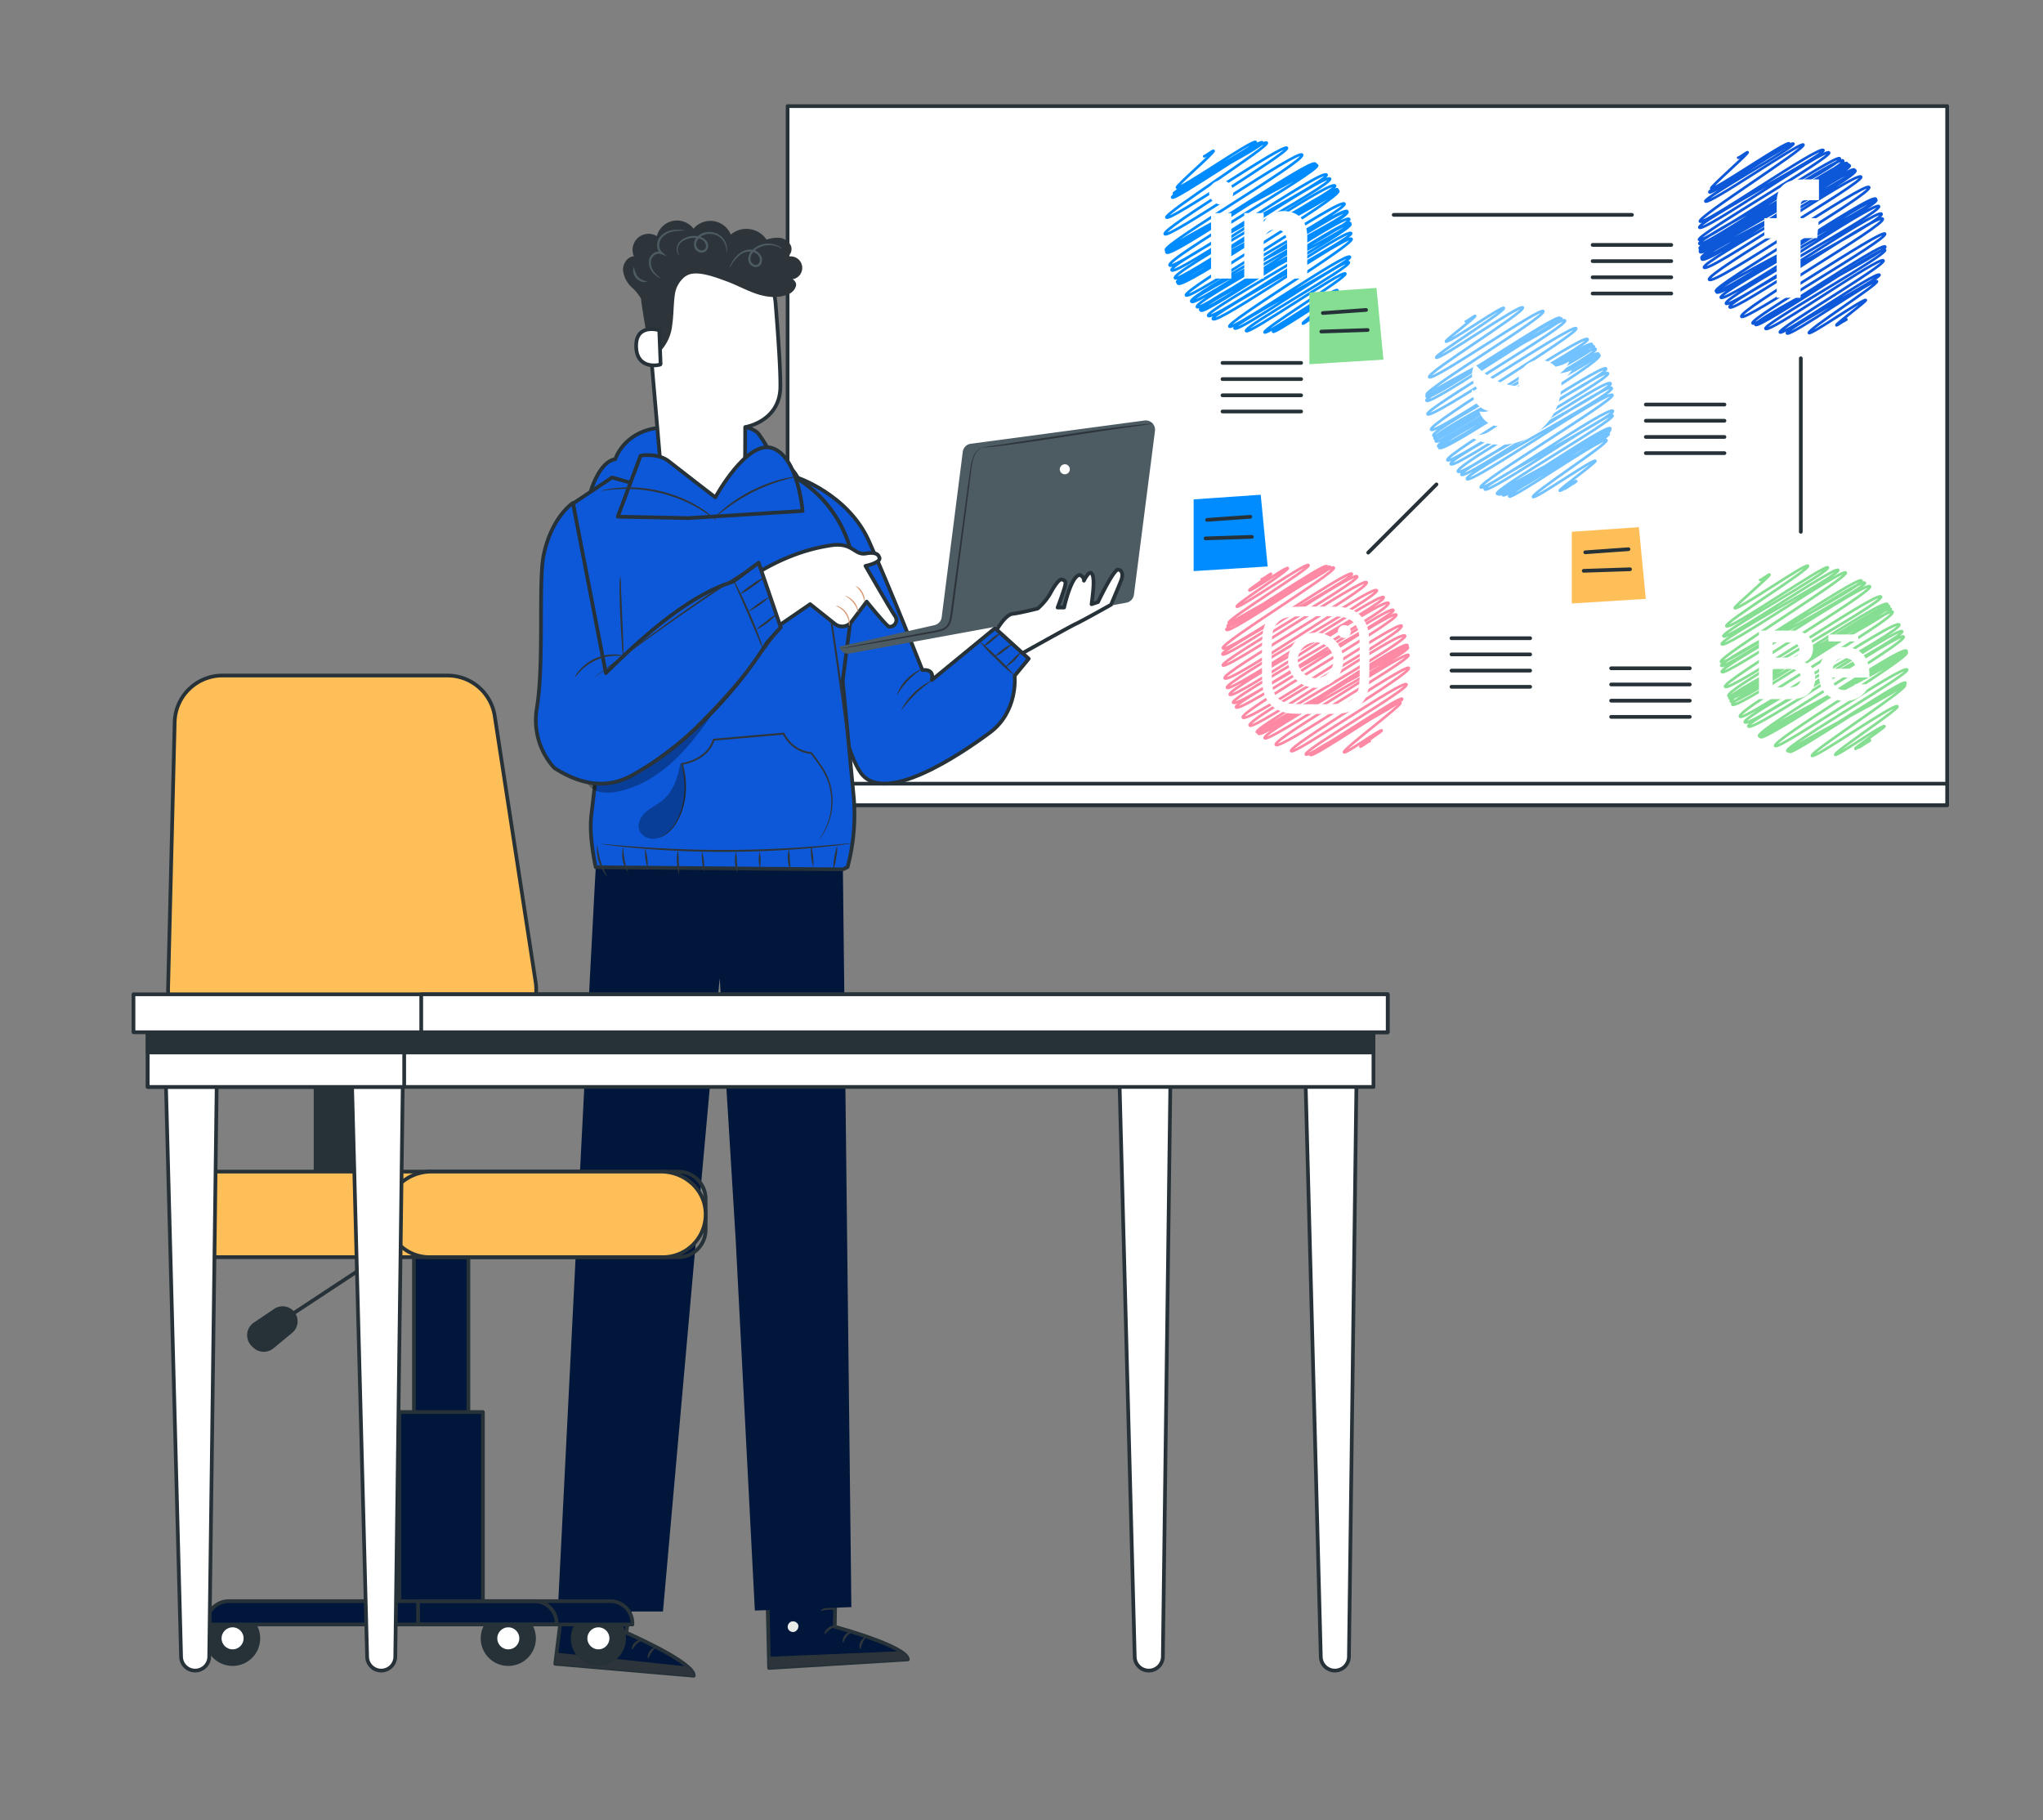 <svg xmlns="http://www.w3.org/2000/svg" xmlns:xlink="http://www.w3.org/1999/xlink" width="550" height="490" viewBox="0 0 550 490"><rect x="0" y="0" width="550" height="490" fill="#808080" stroke="none"/><defs><clipPath id="clip-path"><rect id="Rectangle_1698" data-name="Rectangle 1698" width="550" height="490" transform="translate(4027 -674)" fill="#fff"></rect></clipPath><clipPath id="clip-path-2"><rect id="Rectangle_960" data-name="Rectangle 960" width="602.945" height="486.124" transform="translate(0 -12)" fill="none"></rect></clipPath><clipPath id="clip-path-3"><rect id="Rectangle_940" data-name="Rectangle 940" width="602.945" height="474.124" fill="none"></rect></clipPath><clipPath id="clip-path-5"><rect id="Rectangle_941" data-name="Rectangle 941" width="12.686" height="20.4" fill="none"></rect></clipPath><clipPath id="clip-path-6"><rect id="Rectangle_942" data-name="Rectangle 942" width="35.541" height="24.037" fill="none"></rect></clipPath></defs><g id="Mask_Group_79" data-name="Mask Group 79" transform="translate(-4027 674)" clip-path="url(#clip-path)"><g id="Group_4149" data-name="Group 4149" transform="translate(-2235.203 -1396.926)"><g id="Group_1348" data-name="Group 1348" transform="translate(6216 699)"><rect id="Rectangle_932" data-name="Rectangle 932" width="622" height="497" rx="10" transform="translate(0.203 -0.074)" fill="none"></rect></g><g id="Group_1371" data-name="Group 1371" transform="translate(6225.73 721.801)"><g id="Group_1370" data-name="Group 1370" clip-path="url(#clip-path-2)"><rect id="Rectangle_934" data-name="Rectangle 934" width="312.169" height="188.174" transform="translate(248.502 29.695)" fill="#fff"></rect><rect id="Rectangle_935" data-name="Rectangle 935" width="312.169" height="188.174" transform="translate(248.502 29.695)" fill="none" stroke="#263238" stroke-linecap="round" stroke-linejoin="round" stroke-width="1"></rect><rect id="Rectangle_936" data-name="Rectangle 936" width="312.169" height="5.78" transform="translate(248.502 212.09)" fill="#fff"></rect><rect id="Rectangle_937" data-name="Rectangle 937" width="312.169" height="5.78" transform="translate(248.502 212.09)" fill="none" stroke="#263238" stroke-linecap="round" stroke-linejoin="round" stroke-width="1"></rect><g id="Group_1355" data-name="Group 1355"><g id="Group_1354" data-name="Group 1354" clip-path="url(#clip-path-3)"><path id="Path_6732" data-name="Path 6732" d="M344.592,106.392c.1.177,2.428-1.644,2.533-1.462.239.414-9.617,8.606-9.376,9.022.534.925,19.218-12.256,19.721-11.386.6,1.029-22.565,15.18-21.959,16.232.769,1.33,26.691-16.841,27.311-15.768.642,1.113-28.787,17.348-28.114,18.513.726,1.257,30.192-19.094,30.912-17.847.762,1.321-32.145,18.6-31.347,19.978.857,1.486,32.625-20.578,33.379-19.272s-34.33,22.722-33.6,23.989c1,1.731,36.964-23.346,37.833-21.842.925,1.6-38.577,21.476-37.746,22.915.841,1.456,37.686-23.964,38.641-22.309.815,1.411-39.476,22.322-38.5,24.007.859,1.489,38.918-24.742,39.9-23.038.869,1.505-39.877,25.526-39.03,26.992,1.014,1.756,41-25.94,41.98-24.238.953,1.65-42.148,24.828-41.054,26.724.969,1.68,41.645-26.684,42.788-24.7.952,1.647-43.408,23.793-42.528,25.318,1.043,1.807,41.911-26.592,42.948-24.8.972,1.686-43.6,23.887-42.6,25.623,1.146,1.984,42.057-26.619,43.069-24.866.877,1.52-43.61,24.059-42.652,25.719,1.07,1.851,42.166-26.619,43.152-24.914,1.079,1.869-42.187,26.29-41.092,28.186.937,1.623,41.808-26.636,42.89-24.763,1.005,1.743-42.562,24.6-41.594,26.274,1.079,1.869,41.422-26.085,42.362-24.457.886,1.534-42.3,24.033-41.413,25.563,1.086,1.882,40.885-25.759,41.817-24.143.973,1.683-39.88,25.089-38.91,26.766.953,1.652,38.618-24.815,39.709-22.927.865,1.5-40.472,21.366-39.482,23.081,1.077,1.866,38.535-24.487,39.5-22.809.989,1.713-40.26,21.363-39.375,22.9.923,1.6,38.393-24.466,39.389-22.741.862,1.493-36.293,23.632-35.423,25.14.8,1.379,34.609-22.153,35.548-20.524.708,1.224-33.036,20.53-32.251,21.89.811,1.4,31.081-19.583,31.79-18.355.778,1.347-31.958,17.279-31.223,18.552.678,1.173,30.249-19.436,31.1-17.957.708,1.224-25.648,18.052-25.065,19.061.57.989,22.393-14.414,23.035-13.3.452.782-17.183,12.286-16.76,13.019.343.6,12.886-8.345,13.278-7.666.177.305-8.087,5.711-7.883,6.062.129.223,3.848-2.563,4-2.309.066.117-3.118,1.794-3.051,1.909.124.215,2.409-1.671,2.53-1.462" transform="translate(165.731 50.867)" fill="none" stroke="#85de91" stroke-linecap="round" stroke-linejoin="round" stroke-width="0.72"></path><path id="Path_6733" data-name="Path 6733" d="M351.805,132.414a5.065,5.065,0,0,0,2.087-.926,5.157,5.157,0,0,0,1.308-1.451,5.41,5.41,0,0,0,.82-2.944,4.89,4.89,0,0,0-.718-2.705,4.119,4.119,0,0,0-2.132-1.629,4.41,4.41,0,0,0,1.408-1.05,4.112,4.112,0,0,0,.856-2.718,4.705,4.705,0,0,0-.848-2.819q-1.407-1.914-4.783-1.964h-8.923v18.459H349.2a12.739,12.739,0,0,0,2.608-.251m-7.244-15h4.016a6.935,6.935,0,0,1,2.183.289,1.651,1.651,0,0,1,.992,1.7,1.745,1.745,0,0,1-.751,1.622,3.719,3.719,0,0,1-1.952.456h-4.487Zm0,12.047v-4.921H349.1a4.649,4.649,0,0,1,1.845.313,1.981,1.981,0,0,1,1.176,1.978,2.327,2.327,0,0,1-1.213,2.306,4.352,4.352,0,0,1-1.869.325Z" transform="translate(169.124 56.662)" fill="#fff"></path><path id="Path_6734" data-name="Path 6734" d="M353.78,129.974a7.437,7.437,0,0,0,4.807,1.68,6.629,6.629,0,0,0,5.136-1.991,4.453,4.453,0,0,0,1.324-2.467H361.4a2.776,2.776,0,0,1-2.717,1.565,3.622,3.622,0,0,1-1.967-.513,3.275,3.275,0,0,1-1.427-2.882h9.942a17.413,17.413,0,0,0-.118-2.708,6.686,6.686,0,0,0-1.088-2.822,5.532,5.532,0,0,0-2.359-2.02,7.76,7.76,0,0,0-3.209-.639,6.584,6.584,0,0,0-4.88,1.893,7.388,7.388,0,0,0-1.881,5.438q0,3.786,2.083,5.465m2.549-9.074a2.836,2.836,0,0,1,2.131-.78,3.133,3.133,0,0,1,2.117.735,2.974,2.974,0,0,1,.952,2.157h-6.149a3.7,3.7,0,0,1,.95-2.113" transform="translate(174.492 58.136)" fill="#fff"></path><rect id="Rectangle_938" data-name="Rectangle 938" width="8.022" height="1.863" transform="translate(528.707 171.929)" fill="#fff"></rect><path id="Path_6735" data-name="Path 6735" d="M340.643,30.413c.112.194,2.433-1.637,2.533-1.462.248.429-10.062,9.276-9.788,9.752.476.824,20.478-13.048,21.007-12.129.5.872-22.011,12.285-21.516,13.144.551.953,22.08-14.029,22.635-13.069.5.86-24.251,14.608-23.726,15.518C332.5,43.4,357.6,25.878,358.2,26.915c.63,1.091-28.569,19.435-27.858,20.663.769,1.333,32.357-20.729,33.244-19.194.694,1.2-34.223,19.424-33.406,20.838.889,1.538,34.043-21.724,34.938-20.172.76,1.318-35.752,22.167-35.014,23.443.824,1.43,37.017-23.391,37.893-21.877.993,1.722-38.671,21.458-37.806,22.957s37.68-24.127,38.707-22.348c.959,1.659-39.422,22.155-38.608,23.563.961,1.664,38.732-24.423,39.624-22.878S329.4,53.823,330.348,55.467c.978,1.694,39.138-24.781,40.083-23.142C371.462,34.11,329.338,54,330.375,55.793s39.382-24.837,40.291-23.262c.869,1.507-40.842,23.234-39.895,24.872C331.8,59.18,371,32.042,371.927,33.641c1.062,1.84-41.991,22.515-41.071,24.112,1.133,1.961,40.43-25.454,41.344-23.871,1,1.727-41.687,24.514-40.77,26.1,1.068,1.849,41.234-26.293,42.311-24.428.925,1.6-41.962,25.9-40.936,27.68,1.156,2,42.073-26.649,43.095-24.881s-42.143,26.429-41.244,27.985C335.671,68.1,376.634,39.636,377.7,41.49s-43.933,23.3-42.878,25.126c1.151,1.993,42.046-26.488,43-24.828.887,1.537-42.745,24.76-41.868,26.278,1.017,1.762,41.611-26.272,42.583-24.586,1.008,1.745-42.2,24.462-41.184,26.217.959,1.661,40.9-25.861,41.877-24.178,1.074,1.861-41.929,23.362-40.9,25.15,1.013,1.753,40.152-25.669,41.229-23.8,1,1.727-39.06,24.6-38.056,26.341.883,1.531,37.823-23.79,38.668-22.325.9,1.56-36.5,22.644-35.661,24.106.866,1.5,34.836-22.159,35.722-20.624.764,1.323-35.713,19.676-34.938,21.018.808,1.4,34.043-21.586,34.88-20.138.776,1.344-32.93,19.918-32.193,21.2.881,1.529,30.913-19.84,31.777-18.346.721,1.249-28.527,18.254-27.9,19.333.612,1.062,26.1-16.743,26.821-15.485.528.913-25.568,14.617-24.92,15.741.678,1.171,23.585-15.092,24.223-13.986.464.8-18.808,13.022-18.305,13.892.416.72,14.94-9.529,15.332-8.851.187.323-8.142,6.45-7.955,6.773.126.218,2.638-1.764,2.742-1.583.067.118-2.665,1.423-2.6,1.526.121.209,2.4-1.677,2.53-1.462" transform="translate(163.775 13.163)" fill="none" stroke="#0d58d9" stroke-linecap="round" stroke-linejoin="round" stroke-width="0.72"></path><path id="Path_6736" data-name="Path 6736" d="M345.182,64.907H351.6V48.837h4.478l.477-5.38H351.6V40.392c0-1.269.256-1.77,1.481-1.77h3.474V33.038h-4.444c-4.776,0-6.929,2.1-6.929,6.128v4.291h-3.338V48.9h3.338Z" transform="translate(169.603 16.392)" fill="#fff"></path><path id="Path_6737" data-name="Path 6737" d="M291.653,59.839c.1.181,2.415-1.667,2.533-1.463.193.335-8.124,6.54-7.928,6.878.432.75,15.226-9.741,15.638-9.028.5.86-18.672,12.571-18.223,13.349.567.981,22.683-14.584,23.328-13.468.7,1.213-25.9,17.5-25.2,18.723.8,1.387,29.978-19.031,30.723-17.74.826,1.43-32.188,21.143-31.394,22.517.859,1.49,35.044-22.108,35.857-20.7.923,1.6-36.635,19.881-35.888,21.173.97,1.682,35.325-22.662,36.307-20.962.768,1.329-37.2,20.564-36.35,22.026.975,1.691,36.292-23.293,37.3-21.538.866,1.5-37.81,23.819-37.009,25.207.943,1.635,39.166-24.607,40.029-23.111.835,1.447-39.98,25.7-39.075,27.267.995,1.724,41.1-26.139,42.146-24.332.878,1.523-42.537,24.184-41.512,25.96,1.167,2.021,41.708-26.269,42.655-24.627.983,1.7-43.424,23.5-42.333,25.388,1.062,1.839,41.774-26.666,42.878-24.755.893,1.55-43.6,23.7-42.564,25.5.947,1.64,42.051-26.5,43.011-24.833s-43.327,24.513-42.36,26.185c1.115,1.932,42.157-26.633,43.15-24.912,1.008,1.746-43.93,23.534-42.906,25.306,1.139,1.972,42.094-26.744,43.15-24.914,1.085,1.878-41.844,26.646-40.918,28.252.94,1.626,41.742-26.3,42.694-24.649,1.086,1.884-42.844,23.871-41.78,25.714.984,1.706,41.267-26.259,42.32-24.434.89,1.541-41.467,24.6-40.406,26.441,1.037,1.8,40-25.647,41.105-23.732.955,1.653-41.105,22.915-40.147,24.576.89,1.54,39.447-25.087,40.448-23.353,1.011,1.752-39.9,22.9-38.964,24.517.92,1.593,38.2-24.288,39.166-22.611.759,1.314-36.249,23.468-35.459,24.837.836,1.45,34.579-22.234,35.562-20.532.86,1.492-35.327,19.6-34.477,21.076.874,1.513,33.6-21.23,34.395-19.858.741,1.282-31.871,19.724-31.1,21.058.724,1.254,29.663-19.04,30.491-17.605.679,1.176-30.773,16.484-30.048,17.74.741,1.284,29.3-18.44,29.959-17.3.718,1.245-29.511,16.33-28.819,17.529s27.758-17.677,28.473-16.44c.563.974-27.439,15.642-26.779,16.785.6,1.044,25.464-16.411,26.2-15.129.555.964-20.327,14.367-19.8,15.274.455.787,16.374-10.47,16.814-9.708.245.425-9.837,7.63-9.607,8.03.169.293,4.325-2.877,4.49-2.593.09.156-4.31,2.291-4.206,2.472.154.266,3.893-2.6,4.049-2.337.073.126-3.136,1.809-3.069,1.924.114.2,2.415-1.659,2.53-1.462" transform="translate(139.437 27.808)" fill="none" stroke="#72c2ff" stroke-linecap="round" stroke-linejoin="round" stroke-width="0.72"></path><path id="Path_6738" data-name="Path 6738" d="M288.466,85.756A16.391,16.391,0,0,0,313.682,71.2a11.675,11.675,0,0,0,2.876-2.983,11.535,11.535,0,0,1-3.309.907,5.77,5.77,0,0,0,2.533-3.188,11.571,11.571,0,0,1-3.658,1.4,5.768,5.768,0,0,0-9.822,5.257,16.36,16.36,0,0,1-11.879-6.023,5.771,5.771,0,0,0,1.785,7.7,5.753,5.753,0,0,1-2.612-.721,5.77,5.77,0,0,0,4.623,5.724,5.768,5.768,0,0,1-2.6.1,5.764,5.764,0,0,0,5.383,4,11.576,11.576,0,0,1-8.533,2.386" transform="translate(143.12 32.505)" fill="#fff"></path><path id="Path_6739" data-name="Path 6739" d="M244.572,30.156c.1.178,2.413-1.671,2.533-1.463.286.494-10.142,9.39-9.855,9.887.518.9,20.653-13.239,21.223-12.253.579,1-22.508,13.091-22.046,13.893.56.968,23.172-14.949,23.853-13.77.581,1.007-24.884,13.829-24.33,14.791.612,1.058,24.772-15.947,25.485-14.715.615,1.067-27.658,19-27.019,20.105C235.172,47.94,266.051,26.5,266.86,27.9c.726,1.255-33.753,21.694-32.89,23.19.886,1.535,36.033-22.975,36.973-21.345,1,1.734-37.562,24.071-36.651,25.651,1.07,1.852,39.159-25.016,40.2-23.21,1.028,1.78-41.112,21.929-40.115,23.657,1.053,1.825,39.536-24.95,40.456-23.356.823,1.426-41.436,21.766-40.411,23.54,1.079,1.869,39.443-25.34,40.554-23.413.857,1.484-40.755,25.066-39.694,26.905,1.037,1.8,41.133-26.305,42.241-24.389.949,1.641-42.793,23.805-41.7,25.7,1.04,1.8,41.543-26.5,42.633-24.613.923,1.6-42.8,24.893-41.736,26.733.926,1.6,41.98-26.8,43.09-24.878.91,1.575-43.487,24.251-42.492,25.975,1.082,1.875,42.046-26.827,43.15-24.914.913,1.58-43.815,23.739-42.939,25.253,1.134,1.966,42.185-26.585,43.15-24.912,1.014,1.755-41.868,26.585-40.994,28.1.955,1.655,41.6-26.474,42.667-24.632C283.3,44.576,240.166,67.6,241.1,69.221c1.062,1.84,40.873-26.187,42-24.245.949,1.643-42.808,22.8-41.925,24.327.967,1.674,40.9-26.043,41.95-24.22,1.067,1.848-41.534,23.84-40.492,25.645.877,1.52,39.937-25.469,40.981-23.66,1.007,1.743-41.116,22.674-40.1,24.439.865,1.5,39.316-25.143,40.373-23.31.856,1.483-41.2,21.719-40.186,23.476.868,1.5,39.129-25.138,40.233-23.228.866,1.5-39.145,23.157-38.288,24.643,1.037,1.8,37.511-23.9,38.482-22.219.775,1.341-38.035,21.636-37.2,23.085,1.01,1.75,36.41-23.13,37.323-21.547.835,1.444-33.635,22.3-32.9,23.579.772,1.338,31.588-20.249,32.459-18.741.735,1.272-31.756,18.009-31.052,19.228.851,1.474,29.909-19.212,30.752-17.753.714,1.237-28.349,17.254-27.652,18.462.667,1.157,26.048-16.609,26.727-15.431.569.983-22.27,14.9-21.749,15.8.486.841,19.079-12.28,19.626-11.332.432.75-17.771,10.4-17.34,11.146.405.7,15.672-10,16.084-9.285.233.405-8.28,6.773-8.084,7.111.121.211,2.41-1.667,2.529-1.462" transform="translate(116.075 13.037)" fill="none" stroke="#008cff" stroke-linecap="round" stroke-linejoin="round" stroke-width="0.72"></path><rect id="Rectangle_939" data-name="Rectangle 939" width="5.456" height="17.626" transform="translate(362.502 58.484)" fill="#fff"></rect><path id="Path_6740" data-name="Path 6740" d="M245.167,39.705a3.253,3.253,0,1,0-3.226-3.253,3.241,3.241,0,0,0,3.226,3.253" transform="translate(120.037 16.472)" fill="#fff"></path><path id="Path_6741" data-name="Path 6741" d="M253.5,47.642c0-2.478,1.14-3.954,3.324-3.954,2.006,0,2.97,1.417,2.97,3.954v9.252h5.431V45.734c0-4.722-2.677-7-6.414-7a6.144,6.144,0,0,0-5.311,2.911V39.268h-5.234V56.894H253.5Z" transform="translate(123.177 19.216)" fill="#fff"></path><path id="Path_6742" data-name="Path 6742" d="M254.9,106.26c.117.2,2.427-1.646,2.533-1.463.153.265-6.019,4.144-5.854,4.43.283.489,10.057-6.505,10.359-5.982.367.636-14.115,9.737-13.747,10.374.45.779,18.792-12.117,19.341-11.166.525.911-22.083,14.55-21.492,15.575.7,1.221,25.744-16.464,26.438-15.264.589,1.023-27.291,15.1-26.721,16.081.742,1.288,26.872-17.1,27.556-15.91.643,1.113-28.629,15.651-27.9,16.908.794,1.376,28.169-18.006,28.923-16.7.712,1.233-30.634,20.37-29.875,21.682.941,1.632,33.9-21.438,34.706-20.038.763,1.321-35.565,20.355-34.815,21.654.863,1.495,35.309-22.571,36.255-20.933.812,1.409-36.916,22.6-36.15,23.92.844,1.463,37.812-23.917,38.716-22.352,1.019,1.765-39.179,24.17-38.229,25.817,1.109,1.92,39.934-25.44,40.966-23.653.893,1.546-41.235,24.643-40.339,26.2.913,1.578,41.253-25.93,42.167-24.345.956,1.655-42.41,24.505-41.418,26.223C247.287,139,288,110.8,289.06,112.641s-42.728,25.273-41.846,26.8c1.179,2.042,42.187-26.574,43.147-24.911.908,1.575-43.276,24.6-42.366,26.178,1.092,1.891,42.185-26.585,43.15-24.914.923,1.6-42.3,25.955-41.322,27.656,1.164,2.017,41.817-26.287,42.745-24.679,1.086,1.881-41.952,25-40.887,26.845.964,1.667,40.7-26.115,41.837-24.154.917,1.587-40.744,24.492-39.908,25.942,1.005,1.74,39.534-25.135,40.534-23.4.925,1.6-41.006,22.2-40.086,23.8.986,1.709,39.209-24.944,40.209-23.214.853,1.478-39.539,22.725-38.557,24.428.872,1.51,37.89-23.8,38.723-22.357.773,1.339-36.651,22.536-35.723,24.143.987,1.71,35.022-22.011,35.8-20.668.848,1.469-32.463,20.977-31.666,22.358.73,1.264,30.2-19.411,31.058-17.931.732,1.266-27.813,17.635-27.112,18.85.667,1.157,25.342-16,25.933-14.972.627,1.086-25.24,14.145-24.694,15.09.591,1.023,23.578-15.1,24.221-13.983.388.67-15.609,12.527-15.177,13.277.322.557,9.89-6.351,10.168-5.869.129.224-5.922,4.1-5.781,4.346.1.18,2.41-1.665,2.53-1.46" transform="translate(121.226 50.807)" fill="none" stroke="#fd89a5" stroke-linecap="round" stroke-linejoin="round" stroke-width="0.72"></path><path id="Path_6743" data-name="Path 6743" d="M265.911,112.488c3.86,0,4.316.015,5.841.084a7.974,7.974,0,0,1,2.684.5,4.786,4.786,0,0,1,2.742,2.742,7.972,7.972,0,0,1,.5,2.684c.069,1.525.085,1.981.085,5.841s-.016,4.318-.085,5.841a7.963,7.963,0,0,1-.5,2.684,4.783,4.783,0,0,1-2.742,2.744,8.023,8.023,0,0,1-2.684.5c-1.525.07-1.981.085-5.841.085s-4.316-.015-5.841-.085a8.023,8.023,0,0,1-2.684-.5,4.791,4.791,0,0,1-2.744-2.744,8.014,8.014,0,0,1-.5-2.684c-.07-1.523-.084-1.981-.084-5.841s.013-4.316.084-5.841a8.023,8.023,0,0,1,.5-2.684,4.794,4.794,0,0,1,2.744-2.742,7.973,7.973,0,0,1,2.684-.5c1.525-.069,1.981-.084,5.841-.084m0-2.6c-3.926,0-4.418.016-5.959.087a10.633,10.633,0,0,0-3.508.672,7.392,7.392,0,0,0-4.228,4.228,10.6,10.6,0,0,0-.672,3.508c-.07,1.541-.087,2.033-.087,5.959s.016,4.418.087,5.961a10.611,10.611,0,0,0,.672,3.508,7.384,7.384,0,0,0,4.228,4.227,10.557,10.557,0,0,0,3.508.672c1.541.07,2.033.087,5.959.087s4.418-.016,5.959-.087a10.565,10.565,0,0,0,3.508-.672,7.384,7.384,0,0,0,4.228-4.227,10.611,10.611,0,0,0,.672-3.508c.07-1.543.087-2.035.087-5.961s-.016-4.418-.087-5.959a10.6,10.6,0,0,0-.672-3.508,7.392,7.392,0,0,0-4.228-4.228,10.642,10.642,0,0,0-3.508-.672c-1.541-.07-2.033-.087-5.959-.087" transform="translate(124.758 54.518)" fill="#fff"></path><path id="Path_6744" data-name="Path 6744" d="M263.579,114.583A7.423,7.423,0,1,0,271,122.007a7.423,7.423,0,0,0-7.422-7.424m0,12.241a4.818,4.818,0,1,1,4.818-4.818,4.817,4.817,0,0,1-4.818,4.818" transform="translate(127.09 56.849)" fill="#fff"></path><path id="Path_6745" data-name="Path 6745" d="M268.586,114.962a1.735,1.735,0,1,1-1.734-1.734,1.735,1.735,0,0,1,1.734,1.734" transform="translate(131.535 56.177)" fill="#fff"></path><line id="Line_391" data-name="Line 391" x2="21.173" transform="translate(479.548 110.03)" fill="none" stroke="#263238" stroke-linecap="round" stroke-linejoin="round" stroke-width="1"></line><line id="Line_392" data-name="Line 392" x2="21.173" transform="translate(479.548 114.389)" fill="none" stroke="#263238" stroke-linecap="round" stroke-linejoin="round" stroke-width="1"></line><line id="Line_393" data-name="Line 393" x2="21.173" transform="translate(479.548 118.749)" fill="none" stroke="#263238" stroke-linecap="round" stroke-linejoin="round" stroke-width="1"></line><line id="Line_394" data-name="Line 394" x2="21.173" transform="translate(479.548 123.108)" fill="none" stroke="#263238" stroke-linecap="round" stroke-linejoin="round" stroke-width="1"></line><line id="Line_395" data-name="Line 395" x2="64.146" transform="translate(411.667 58.963)" fill="none" stroke="#263238" stroke-linecap="round" stroke-linejoin="round" stroke-width="1"></line><line id="Line_396" data-name="Line 396" y1="18.371" x2="18.371" transform="translate(404.816 131.516)" fill="none" stroke="#263238" stroke-linecap="round" stroke-linejoin="round" stroke-width="1"></line><line id="Line_397" data-name="Line 397" y2="46.708" transform="translate(521.274 97.575)" fill="none" stroke="#263238" stroke-linecap="round" stroke-linejoin="round" stroke-width="1"></line><line id="Line_398" data-name="Line 398" x2="21.175" transform="translate(427.236 172.93)" fill="none" stroke="#263238" stroke-linecap="round" stroke-linejoin="round" stroke-width="1"></line><line id="Line_399" data-name="Line 399" x2="21.175" transform="translate(427.236 177.289)" fill="none" stroke="#263238" stroke-linecap="round" stroke-linejoin="round" stroke-width="1"></line><line id="Line_400" data-name="Line 400" x2="21.175" transform="translate(427.236 181.649)" fill="none" stroke="#263238" stroke-linecap="round" stroke-linejoin="round" stroke-width="1"></line><line id="Line_401" data-name="Line 401" x2="21.175" transform="translate(427.236 186.008)" fill="none" stroke="#263238" stroke-linecap="round" stroke-linejoin="round" stroke-width="1"></line><line id="Line_402" data-name="Line 402" x2="21.173" transform="translate(365.582 98.82)" fill="none" stroke="#263238" stroke-linecap="round" stroke-linejoin="round" stroke-width="1"></line><line id="Line_403" data-name="Line 403" x2="21.173" transform="translate(365.582 103.18)" fill="none" stroke="#263238" stroke-linecap="round" stroke-linejoin="round" stroke-width="1"></line><line id="Line_404" data-name="Line 404" x2="21.173" transform="translate(365.582 107.539)" fill="none" stroke="#263238" stroke-linecap="round" stroke-linejoin="round" stroke-width="1"></line><line id="Line_405" data-name="Line 405" x2="21.173" transform="translate(365.582 111.898)" fill="none" stroke="#263238" stroke-linecap="round" stroke-linejoin="round" stroke-width="1"></line><line id="Line_406" data-name="Line 406" x2="21.173" transform="translate(465.225 67.059)" fill="none" stroke="#263238" stroke-linecap="round" stroke-linejoin="round" stroke-width="1"></line><line id="Line_407" data-name="Line 407" x2="21.173" transform="translate(465.225 71.418)" fill="none" stroke="#263238" stroke-linecap="round" stroke-linejoin="round" stroke-width="1"></line><line id="Line_408" data-name="Line 408" x2="21.173" transform="translate(465.225 75.778)" fill="none" stroke="#263238" stroke-linecap="round" stroke-linejoin="round" stroke-width="1"></line><line id="Line_409" data-name="Line 409" x2="21.173" transform="translate(465.225 80.137)" fill="none" stroke="#263238" stroke-linecap="round" stroke-linejoin="round" stroke-width="1"></line><line id="Line_410" data-name="Line 410" x2="21.173" transform="translate(470.207 181.026)" fill="none" stroke="#263238" stroke-linecap="round" stroke-linejoin="round" stroke-width="1"></line><line id="Line_411" data-name="Line 411" x2="21.173" transform="translate(470.207 185.385)" fill="none" stroke="#263238" stroke-linecap="round" stroke-linejoin="round" stroke-width="1"></line><line id="Line_412" data-name="Line 412" x2="21.173" transform="translate(470.207 189.745)" fill="none" stroke="#263238" stroke-linecap="round" stroke-linejoin="round" stroke-width="1"></line><line id="Line_413" data-name="Line 413" x2="21.173" transform="translate(470.207 194.104)" fill="none" stroke="#263238" stroke-linecap="round" stroke-linejoin="round" stroke-width="1"></line><path id="Path_6746" data-name="Path 6746" d="M325.263,95.6,307.2,96.85v19.3l19.929-1.245Z" transform="translate(152.417 47.433)" fill="#ffbf58"></path><line id="Line_414" data-name="Line 414" y1="0.832" x2="11.635" transform="translate(463.243 148.969)" fill="none" stroke="#263238" stroke-linecap="round" stroke-linejoin="round" stroke-width="1"></line><line id="Line_415" data-name="Line 415" y1="0.416" x2="12.466" transform="translate(462.828 154.372)" fill="none" stroke="#263238" stroke-linecap="round" stroke-linejoin="round" stroke-width="1"></line><path id="Path_6747" data-name="Path 6747" d="M278.048,52.554,259.988,53.8v19.3l19.929-1.245Z" transform="translate(128.991 26.074)" fill="#85de91"></path><line id="Line_416" data-name="Line 416" y1="0.832" x2="11.635" transform="translate(392.602 84.561)" fill="none" stroke="#263238" stroke-linecap="round" stroke-linejoin="round" stroke-width="1"></line><line id="Line_417" data-name="Line 417" y1="0.416" x2="12.466" transform="translate(392.186 89.963)" fill="none" stroke="#263238" stroke-linecap="round" stroke-linejoin="round" stroke-width="1"></line><path id="Path_6748" data-name="Path 6748" d="M257.217,89.771l-18.06,1.245v19.306l19.929-1.245Z" transform="translate(118.656 44.539)" fill="#008cff"></path><line id="Line_418" data-name="Line 418" y1="0.83" x2="11.635" transform="translate(361.437 140.244)" fill="none" stroke="#263238" stroke-linecap="round" stroke-linejoin="round" stroke-width="1"></line><line id="Line_419" data-name="Line 419" y1="0.416" x2="12.466" transform="translate(361.021 145.645)" fill="none" stroke="#263238" stroke-linecap="round" stroke-linejoin="round" stroke-width="1"></line></g></g><g id="Group_1363" data-name="Group 1363"><g id="Group_1362" data-name="Group 1362" clip-path="url(#clip-path-3)"><path id="Path_6749" data-name="Path 6749" d="M167.511,86.557S181.5,91,187.271,103.8c5.666,12.574,14.417,34.775,14.417,34.775s3.368-.576,2.526,2.684l17.046-14,9.049,8.245-3.788,4.6s1.052,9.586-6.734,15.338-28.409,19.749-34.721,10.738-8.824-38.746-8.824-38.746Z" transform="translate(83.109 42.945)" fill="#0d58d9"></path><path id="Path_6750" data-name="Path 6750" d="M167.511,86.557S181.5,91,187.271,103.8c5.666,12.574,14.417,34.775,14.417,34.775s3.368-.576,2.526,2.684l17.046-14,9.049,8.245-3.788,4.6s1.052,9.586-6.734,15.338-28.409,19.749-34.721,10.738-8.824-38.746-8.824-38.746Z" transform="translate(83.109 42.945)" fill="none" stroke="#263238" stroke-linecap="round" stroke-linejoin="round" stroke-width="1"></path><path id="Path_6751" data-name="Path 6751" d="M210.112,125.457a42.57,42.57,0,0,1-4.943-4.487,42.618,42.618,0,0,1-4.575-4.862,42.373,42.373,0,0,1,4.943,4.487,42.612,42.612,0,0,1,4.575,4.862" transform="translate(99.521 57.604)" fill="#2e353a"></path><path id="Path_6752" data-name="Path 6752" d="M209.457,118.1a10.961,10.961,0,0,1-4.147,4.031c-.093-.115.842-1.008,1.978-2.114a10.651,10.651,0,0,1,2.169-1.917" transform="translate(101.86 58.591)" fill="#2e353a"></path><path id="Path_6753" data-name="Path 6753" d="M207.85,116.7c.085.118-.836.931-2.059,1.818a7.361,7.361,0,0,1-2.367,1.391c-.085-.118.836-.932,2.059-1.818a7.327,7.327,0,0,1,2.367-1.391" transform="translate(100.925 57.894)" fill="#2e353a"></path><path id="Path_6754" data-name="Path 6754" d="M205.8,114.653c.1.108-.812,1-2.033,2a7.842,7.842,0,0,1-2.365,1.589c-.085-.118.824-1.011,2.033-2a7.978,7.978,0,0,1,2.365-1.589" transform="translate(99.921 56.879)" fill="#2e353a"></path><path id="Path_6755" data-name="Path 6755" d="M186.547,131.132a17.962,17.962,0,0,1,8.138-7.934c.084.136-2.105,1.483-4.346,3.684-2.255,2.183-3.657,4.339-3.791,4.251" transform="translate(92.55 61.12)" fill="#2e353a"></path><path id="Path_6756" data-name="Path 6756" d="M185.775,128.038a11.812,11.812,0,0,1,6.5-6.852c.081.139-1.792,1.2-3.582,3.11-1.807,1.888-2.772,3.815-2.916,3.742" transform="translate(92.165 60.12)" fill="#2e353a"></path><path id="Path_6757" data-name="Path 6757" d="M130.641,95.3s2.267-8.144,6.644-8.785c0,0,2.128-7.062,11.062-8.374,5.123-.753,24.419-2.656,27.544,1.572s3.493,6.617,3.493,6.617,9.375,1.288,8.088,12.686l-51.841,2.6Z" transform="translate(64.817 38.232)" fill="#0d58d9"></path><path id="Path_6758" data-name="Path 6758" d="M130.641,95.3s2.267-8.144,6.644-8.785c0,0,2.128-7.062,11.062-8.374,5.123-.753,24.419-2.656,27.544,1.572s3.493,6.617,3.493,6.617,9.375,1.288,8.088,12.686l-51.841,2.6Z" transform="translate(64.817 38.232)" fill="none" stroke="#263238" stroke-linecap="round" stroke-linejoin="round" stroke-width="1"></path><path id="Path_6759" data-name="Path 6759" d="M181.012,280.542l-.341,19.309s19.4,5.217,19.689,8.791L163,310.942l-.7-30.11Z" transform="translate(80.524 139.189)" fill="#fff"></path><path id="Path_6760" data-name="Path 6760" d="M181.012,280.542l-.341,19.309s19.4,5.217,19.689,8.791L163,310.942l-.7-30.11Z" transform="translate(80.524 139.189)" fill="#00163a" stroke="#263238" stroke-linecap="round" stroke-linejoin="round" stroke-width="1"></path><path id="Path_6761" data-name="Path 6761" d="M167.169,292.527a1.531,1.531,0,0,0-1.026,1.765,1.471,1.471,0,0,0,1.742,1.032,1.613,1.613,0,0,0,1.076-1.875,1.525,1.525,0,0,0-1.929-.874" transform="translate(82.412 145.101)" fill="#eaeaea"></path><path id="Path_6762" data-name="Path 6762" d="M162.793,302.352l-.07-3,35.412-1.495s2.089,1.11,2.09,2.28Z" transform="translate(80.734 147.778)" fill="#2e353a"></path><path id="Path_6763" data-name="Path 6763" d="M176.1,293.367c0,.184-.916.283-1.806.887-.905.582-1.354,1.382-1.525,1.314-.169-.033.084-1.131,1.174-1.845s2.193-.525,2.156-.356" transform="translate(85.696 145.473)" fill="#2e353a"></path><path id="Path_6764" data-name="Path 6764" d="M178.437,294.376c.045.177-.742.5-1.35,1.287-.63.768-.771,1.607-.953,1.6-.172.031-.317-1.037.456-2s1.839-1.065,1.846-.89" transform="translate(87.32 146.017)" fill="#2e353a"></path><path id="Path_6765" data-name="Path 6765" d="M179.254,298.523c-.166.042-.437-.868.015-1.878s1.3-1.424,1.379-1.273c.106.148-.44.7-.8,1.531-.377.827-.416,1.6-.6,1.62" transform="translate(88.82 146.532)" fill="#2e353a"></path><path id="Path_6766" data-name="Path 6766" d="M176,290.575c-.073.168-.917-.069-1.951.019-1.034.069-1.833.431-1.93.275-.109-.13.664-.821,1.882-.91s2.086.47,2,.615" transform="translate(85.39 143.856)" fill="#2e353a"></path><path id="Path_6767" data-name="Path 6767" d="M176.609,288.735a3.521,3.521,0,0,1-1.876.024,8.406,8.406,0,0,1-1.975-.567,8.65,8.65,0,0,1-1.088-.552,2.278,2.278,0,0,1-.575-.431.8.8,0,0,1-.1-.971,1.007,1.007,0,0,1,.794-.434,2.473,2.473,0,0,1,.7.085,6.6,6.6,0,0,1,2.925,1.483c.884.788,1.192,1.468,1.131,1.5-.082.061-.515-.5-1.411-1.152a7.487,7.487,0,0,0-1.692-.911,6.715,6.715,0,0,0-1.083-.313c-.4-.1-.736-.094-.835.084-.034.069-.039.1.046.209a1.8,1.8,0,0,0,.422.314,9.81,9.81,0,0,0,1,.549,10.474,10.474,0,0,0,1.827.663,13.042,13.042,0,0,1,1.785.416" transform="translate(84.776 141.798)" fill="#2e353a"></path><path id="Path_6768" data-name="Path 6768" d="M174.73,289.923a2.994,2.994,0,0,1-.528-1.8,6.094,6.094,0,0,1,.218-2.059,6.207,6.207,0,0,1,.458-1.149,1.549,1.549,0,0,1,1.179-.968.875.875,0,0,1,.793.509,2.581,2.581,0,0,1,.206.684,4.188,4.188,0,0,1,.024,1.264,4.308,4.308,0,0,1-.766,1.952c-.715.984-1.474,1.216-1.49,1.155-.063-.091.569-.455,1.112-1.4a4.323,4.323,0,0,0,.561-1.773,3.924,3.924,0,0,0-.054-1.085c-.066-.4-.221-.715-.37-.672-.187,0-.5.307-.645.627a6.215,6.215,0,0,0-.447,1.025,6.8,6.8,0,0,0-.329,1.879c-.031,1.1.177,1.782.078,1.812" transform="translate(86.422 140.876)" fill="#2e353a"></path><path id="Path_6769" data-name="Path 6769" d="M146.566,282.6l-3.176,19.05s18.428,8.012,18.184,11.589l-37.29-3.217,3.731-29.885Z" transform="translate(61.663 138.986)" fill="#fff"></path><path id="Path_6770" data-name="Path 6770" d="M146.566,282.6l-3.176,19.05s18.428,8.012,18.184,11.589l-37.29-3.217,3.731-29.885Z" transform="translate(61.663 138.986)" fill="#00163a" stroke="#263238" stroke-linecap="round" stroke-linejoin="round" stroke-width="1"></path><path id="Path_6771" data-name="Path 6771" d="M129.94,292.448a1.53,1.53,0,0,0-1.275,1.595,1.472,1.472,0,0,0,1.571,1.278,1.615,1.615,0,0,0,1.341-1.7,1.527,1.527,0,0,0-1.78-1.148" transform="translate(63.833 145.081)" fill="#eaeaea"></path><path id="Path_6772" data-name="Path 6772" d="M124.285,301.1l.373-2.98,35.246,3.727s1.9,1.4,1.733,2.563Z" transform="translate(61.663 147.908)" fill="#2e353a"></path><path id="Path_6773" data-name="Path 6773" d="M138.684,294.527c-.03.181-.947.145-1.917.612-.98.443-1.543,1.169-1.7,1.076-.162-.058.25-1.107,1.432-1.653s2.247-.2,2.186-.034" transform="translate(66.995 145.996)" fill="#2e353a"></path><path id="Path_6774" data-name="Path 6774" d="M140.863,295.891c.019.181-.808.388-1.523,1.074-.736.667-1,1.477-1.179,1.445-.175.006-.162-1.073.745-1.911s1.975-.782,1.957-.609" transform="translate(68.504 146.751)" fill="#2e353a"></path><path id="Path_6775" data-name="Path 6775" d="M141.06,300.145c-.171.018-.305-.922.29-1.855s1.5-1.218,1.553-1.058c.082.163-.537.625-1.014,1.4-.5.762-.646,1.52-.829,1.514" transform="translate(69.914 147.448)" fill="#2e353a"></path><path id="Path_6776" data-name="Path 6776" d="M138.925,291.785c-.1.156-.9-.2-1.932-.266-1.034-.085-1.876.156-1.951-.012-.088-.145.778-.715,2-.624s1.994.77,1.887.9" transform="translate(66.997 144.315)" fill="#2e353a"></path><path id="Path_6777" data-name="Path 6777" d="M139.8,290.105a3.524,3.524,0,0,1-1.86-.251A8.447,8.447,0,0,1,136.07,289a8.831,8.831,0,0,1-.995-.706,2.332,2.332,0,0,1-.506-.51.8.8,0,0,1,.042-.977,1.008,1.008,0,0,1,.85-.311,2.473,2.473,0,0,1,.685.187,6.791,6.791,0,0,1,1.106.548,6.636,6.636,0,0,1,1.569,1.35c.759.91.964,1.626.9,1.653-.09.049-.435-.573-1.227-1.346a7.478,7.478,0,0,0-1.54-1.151,6.92,6.92,0,0,0-1.025-.468c-.38-.156-.715-.2-.838-.039-.046.061-.054.088.013.214a1.919,1.919,0,0,0,.371.373,9.735,9.735,0,0,0,.911.69,10.36,10.36,0,0,0,1.709.923,12.9,12.9,0,0,1,1.7.675" transform="translate(66.693 142.141)" fill="#2e353a"></path><path id="Path_6778" data-name="Path 6778" d="M137.927,290.957a3,3,0,0,1-.257-1.861,6.106,6.106,0,0,1,.519-2,6.208,6.208,0,0,1,.621-1.068,1.553,1.553,0,0,1,1.309-.785.877.877,0,0,1,.709.621,2.525,2.525,0,0,1,.1.706,4.2,4.2,0,0,1-.162,1.254,4.314,4.314,0,0,1-1.046,1.819c-.851.868-1.637.987-1.643.923-.049-.1.628-.367,1.3-1.219a4.3,4.3,0,0,0,.815-1.673,3.822,3.822,0,0,0,.106-1.08c-.006-.4-.114-.739-.266-.718-.184-.027-.537.229-.73.525a6.1,6.1,0,0,0-.592.949,6.693,6.693,0,0,0-.6,1.81c-.193,1.083-.088,1.788-.19,1.8" transform="translate(68.296 141.518)" fill="#2e353a"></path><path id="Path_6779" data-name="Path 6779" d="M135.211,154.72c-.251-.016-10.466,204.03-10.466,204.03h28.319l8.354-94.052,6.914-76.441,4.321,70.661L177.8,358.5l25.979-.926-2.346-204.029H167.8Z" transform="translate(61.891 76.181)" fill="#00163a"></path><path id="Path_6780" data-name="Path 6780" d="M140.918,63.574l3.869,44.862,10.531,6.215,11.734-5.681c.141-2.624.156-15.1.156-15.1s9.348-1.454,9.463-10.8c.057-4.539-.592-13.922-1.275-22.372a17.3,17.3,0,1,0-34.479,2.877" transform="translate(69.883 22.221)" fill="#fff"></path><path id="Path_6781" data-name="Path 6781" d="M140.918,63.574l3.869,44.862,10.531,6.215,11.734-5.681c.141-2.624.156-15.1.156-15.1s9.348-1.454,9.463-10.8c.057-4.539-.592-13.922-1.275-22.372a17.3,17.3,0,1,0-34.479,2.877Z" transform="translate(69.883 22.221)" fill="none" stroke="#263238" stroke-linecap="round" stroke-linejoin="round" stroke-width="1"></path><path id="Path_6782" data-name="Path 6782" d="M136.485,53.77c-.055-1.744,1.186-3.607,2.928-3.719a4.316,4.316,0,0,1,6.179-5.427,5.6,5.6,0,0,1,9.867-2,5.947,5.947,0,0,1,10.032,1.587,6.521,6.521,0,0,1,9.626,1.37,8.674,8.674,0,0,1,3.2-.507,3.853,3.853,0,0,1,3.362,2.134,2.538,2.538,0,0,1-.959,3.013,3.1,3.1,0,1,1,1.406,6.023,1.75,1.75,0,0,1,.965,1.623,3.307,3.307,0,0,1-2.186,2.419c-2.665,1.17-5.772.8-8.529-.132s-5.317-2.374-8.051-3.371-7.315-2.786-10.06-1.818a5.034,5.034,0,0,0-1.1.582,7.345,7.345,0,0,0-2.715,4.738c-.009.066-.018.13-.027.189-.365,2.666-.3,5.379-.69,8.04a12.09,12.09,0,0,1-3.283,7.205c-.811.756-2.243,1.275-2.909.391a2.283,2.283,0,0,1-.332-1.222c-.359-4.643-1.367-8.913-1.9-13.455a13.114,13.114,0,0,0-2.539-3.079,7.294,7.294,0,0,1-2.286-4.581" transform="translate(67.715 20.058)" fill="#2e353a"></path><path id="Path_6783" data-name="Path 6783" d="M159.561,48.051a2.418,2.418,0,0,0,.127-1.246,4.784,4.784,0,0,0-1.495-3.067,4.888,4.888,0,0,0-4.915-.969,3.785,3.785,0,0,0-2.3,2.066,2.653,2.653,0,0,0-.069,1.724,2.039,2.039,0,0,0,1.212,1.344,1.921,1.921,0,0,0,1.815-.206,1.8,1.8,0,0,0,.667-1.649,2.317,2.317,0,0,0-.763-1.493,3.564,3.564,0,0,0-1.36-.751,5.721,5.721,0,0,0-4.979.815,3.464,3.464,0,0,0-1.213,1.59,2.712,2.712,0,0,0-.075,1.507c.217.824.678,1.08.678,1.055a3.3,3.3,0,0,1-.452-1.1,2.6,2.6,0,0,1,.16-1.344,3.2,3.2,0,0,1,1.151-1.367,5.371,5.371,0,0,1,4.563-.634,2.222,2.222,0,0,1,1.71,1.777,1.224,1.224,0,0,1-.438,1.121,1.34,1.34,0,0,1-1.251.124,1.765,1.765,0,0,1-.812-2.3,3.261,3.261,0,0,1,1.949-1.764,4.5,4.5,0,0,1,4.447.769,4.77,4.77,0,0,1,1.546,2.784c.124.769.049,1.21.1,1.216" transform="translate(72.504 21.079)" fill="#4d5b63"></path><path id="Path_6784" data-name="Path 6784" d="M150.678,42.288a2.182,2.182,0,0,0-.844-.16,9.222,9.222,0,0,0-2.349.061,5.45,5.45,0,0,0-3.145,1.6,3.5,3.5,0,0,0-.5,4.231,2.953,2.953,0,0,0,.51.582l.3-.5a2.468,2.468,0,0,0-2.229.292,2.785,2.785,0,0,0-1.189,1.688,3.993,3.993,0,0,0,.726,3.232,6.245,6.245,0,0,0,1.6,1.5c.428.283.688.395.708.365s-.194-.212-.573-.543a7.442,7.442,0,0,1-1.4-1.554,3.657,3.657,0,0,1-.543-2.868,2.252,2.252,0,0,1,.981-1.339,1.907,1.907,0,0,1,1.7-.224l1.535.613-1.233-1.115a2.4,2.4,0,0,1-.4-.455,2.8,2.8,0,0,1-.382-1.885,3.181,3.181,0,0,1,.788-1.656,5.243,5.243,0,0,1,2.817-1.554c1.875-.361,3.116-.192,3.113-.313" transform="translate(70.027 20.878)" fill="#4d5b63"></path><path id="Path_6785" data-name="Path 6785" d="M138.552,48.831c-.072-.016-.238.31-.239.89A3.182,3.182,0,0,0,141.1,52.83c.578.061.919-.07.91-.142.016-.165-1.409-.135-2.446-1.287a5.767,5.767,0,0,1-1.016-2.57" transform="translate(68.623 24.227)" fill="#4d5b63"></path><path id="Path_6786" data-name="Path 6786" d="M169.884,46.06a2.555,2.555,0,0,0-.872-.712,6.113,6.113,0,0,0-7.211.952,3.522,3.522,0,0,0-1.109,2.578,2.155,2.155,0,0,0,2.2,2.032,1.645,1.645,0,0,0,1.335-1.011,2.4,2.4,0,0,0,.1-1.568,3.013,3.013,0,0,0-2.02-1.963,3.868,3.868,0,0,0-2.522.048,5.492,5.492,0,0,0-1.852,1.125A9.155,9.155,0,0,0,156.093,50a3.621,3.621,0,0,0-.453,1.023,4.623,4.623,0,0,0,.651-.9,10.541,10.541,0,0,1,1.917-2.261,4.112,4.112,0,0,1,3.923-.972,2.485,2.485,0,0,1,1.634,1.595c.227.757-.13,1.777-.928,1.839a1.591,1.591,0,0,1-1.563-1.478,3.02,3.02,0,0,1,.923-2.162A5.673,5.673,0,0,1,166.041,45a6.288,6.288,0,0,1,2.864.551,10.611,10.611,0,0,0,.98.507" transform="translate(77.217 22.119)" fill="#4d5b63"></path><path id="Path_6787" data-name="Path 6787" d="M145.066,60.269c-.159-.069-6.423-1.9-6.218,4.491s6.577,4.867,6.583,4.683-.365-9.174-.365-9.174" transform="translate(68.886 29.756)" fill="#fff"></path><path id="Path_6788" data-name="Path 6788" d="M145.066,60.269c-.159-.069-6.423-1.9-6.218,4.491s6.577,4.867,6.583,4.683S145.066,60.269,145.066,60.269Z" transform="translate(68.886 29.756)" fill="none" stroke="#263238" stroke-linecap="round" stroke-linejoin="round" stroke-width="1"></path><path id="Path_6789" data-name="Path 6789" d="M202.955,171.532l-2.861-30.147,3.22-24.821a32.678,32.678,0,0,0-15.938-29.9l-24.932,6.866-24.429-6.866L127.47,93.695l8.865,50.193L132.5,176.973c-.9,6.029,1.116,14.61,1.116,14.61l66.521.572,1.266-.616a55.216,55.216,0,0,0,1.55-20.006" transform="translate(63.243 42.999)" fill="#0d58d9"></path><path id="Path_6790" data-name="Path 6790" d="M202.955,171.532l-2.861-30.147,3.22-24.821a32.678,32.678,0,0,0-15.938-29.9l-24.932,6.866-24.429-6.866L127.47,93.695l8.865,50.193L132.5,176.973c-.9,6.029,1.116,14.61,1.116,14.61l66.521.572,1.266-.616A55.216,55.216,0,0,0,202.955,171.532Z" transform="translate(63.243 42.999)" fill="none" stroke="#263238" stroke-linecap="round" stroke-linejoin="round" stroke-width="1"></path><path id="Path_6791" data-name="Path 6791" d="M141.684,83.482s4.605-.844,7.6,1.535S161.8,94.713,161.8,94.713s8.521-15.683,15.428-13.226,8.06,16.887,8.06,16.887L154.5,100.3l-18.959-.389Z" transform="translate(67.249 40.299)" fill="#0d58d9"></path><path id="Path_6792" data-name="Path 6792" d="M141.684,83.482s4.605-.844,7.6,1.535S161.8,94.713,161.8,94.713s8.521-15.683,15.428-13.226,8.06,16.887,8.06,16.887L154.5,100.3l-18.959-.389Z" transform="translate(67.249 40.299)" fill="none" stroke="#263238" stroke-linecap="round" stroke-linejoin="round" stroke-width="1"></path><path id="Path_6793" data-name="Path 6793" d="M185.991,161.378c-.04-.03.393-.527,1.005-1.571a16.748,16.748,0,0,0,1.923-4.821,16.955,16.955,0,0,0-.084-7.927c-.7-3.015-2.745-5.913-5.085-8.847l.165.087a9.008,9.008,0,0,1-4.4-1.569,9.987,9.987,0,0,1-3.244-3.782l.259.154-8.827.772-9.982.862.223-.181a8.954,8.954,0,0,1-1.424,2.713,10.146,10.146,0,0,1-2.19,1.981,13.519,13.519,0,0,1-5.147,1.972l.188-.3a21.478,21.478,0,0,1,.633,9.243,17.523,17.523,0,0,1-2.35,6.757,9.739,9.739,0,0,1-3.218,3.293,5.853,5.853,0,0,1-1.089.546,1.812,1.812,0,0,1-.39.147c-.021-.045.521-.242,1.4-.812a9.973,9.973,0,0,0,3.064-3.315,17.522,17.522,0,0,0,2.207-6.668,21.3,21.3,0,0,0-.7-9.05l-.078-.251.266-.046a13.124,13.124,0,0,0,4.936-1.924,9.627,9.627,0,0,0,2.066-1.885,8.408,8.408,0,0,0,1.329-2.548l.057-.166.166-.015,9.981-.875,8.829-.762.177-.015.082.169a9.528,9.528,0,0,0,3.057,3.577,8.541,8.541,0,0,0,4.155,1.5l.1.01.061.076a44.82,44.82,0,0,1,3.169,4.463,15.929,15.929,0,0,1,1.933,4.59,17.031,17.031,0,0,1-.022,8.088,16.026,16.026,0,0,1-2.072,4.834,9.005,9.005,0,0,1-1.136,1.492" transform="translate(70.925 65.776)" fill="#2e353a"></path><g id="Group_1358" data-name="Group 1358" transform="translate(208.38 206.539)" opacity="0.3"><g id="Group_1357" data-name="Group 1357"><g id="Group_1356" data-name="Group 1356" clip-path="url(#clip-path-5)"><path id="Path_6794" data-name="Path 6794" d="M150.539,138.048c-.621,3.54-1.73,7.195-4.358,9.647-1.4,1.3-3.2,2.09-4.677,3.3s-2.653,3.158-2.077,4.981c.592,1.878,2.907,2.8,4.828,2.362a8.206,8.206,0,0,0,4.595-3.5,17.341,17.341,0,0,0,1.689-16.793" transform="translate(-139.278 -138.048)"></path></g></g></g><path id="Path_6795" data-name="Path 6795" d="M200.429,152.454a3.391,3.391,0,0,1-.681.13l-1.964.274c-1.707.233-4.183.512-7.25.8-6.131.588-14.634,1.127-24.035,1.164s-17.913-.449-24.049-.993c-3.067-.271-5.546-.531-7.255-.753l-1.966-.259a3.483,3.483,0,0,1-.681-.126,3.42,3.42,0,0,1,.693.021l1.975.16c1.715.159,4.2.362,7.264.585,6.136.449,14.628.868,24.016.838s17.874-.515,24.007-1.008c3.066-.244,5.546-.465,7.259-.636l1.975-.175a3.413,3.413,0,0,1,.693-.025" transform="translate(65.763 75.634)" fill="#2e353a"></path><path id="Path_6796" data-name="Path 6796" d="M137.9,159.9a7.992,7.992,0,0,1-1.333-6.641c.156.015.069,1.544.444,3.365.358,1.825,1.026,3.2.889,3.277" transform="translate(67.63 76.039)" fill="#2e353a"></path><path id="Path_6797" data-name="Path 6797" d="M141.185,158.808a14.186,14.186,0,0,1-.7-5.4,14.2,14.2,0,0,1,.7,5.4" transform="translate(69.655 76.114)" fill="#2e353a"></path><path id="Path_6798" data-name="Path 6798" d="M146.767,160.251a12.944,12.944,0,0,1-.341-6.54,14.776,14.776,0,0,1,.277,3.265,14.87,14.87,0,0,1,.064,3.275" transform="translate(72.512 76.262)" fill="#2e353a"></path><path id="Path_6799" data-name="Path 6799" d="M151.312,159.446a14.741,14.741,0,0,1-.591-5.509,14.742,14.742,0,0,1,.591,5.509" transform="translate(74.73 76.375)" fill="#2e353a"></path><path id="Path_6800" data-name="Path 6800" d="M157.2,159.638a10.156,10.156,0,0,1-.335-5.625,10.436,10.436,0,0,1,.295,2.805,10.4,10.4,0,0,1,.04,2.82" transform="translate(77.699 76.412)" fill="#2e353a"></path><path id="Path_6801" data-name="Path 6801" d="M161.2,158.4a9.3,9.3,0,0,1-.07-4.388,9.3,9.3,0,0,1,.07,4.388" transform="translate(79.829 76.412)" fill="#2e353a"></path><path id="Path_6802" data-name="Path 6802" d="M166.787,159.183a9.152,9.152,0,0,1-.387-5.622,11.772,11.772,0,0,1,.275,2.805,11.748,11.748,0,0,1,.112,2.817" transform="translate(82.419 76.188)" fill="#2e353a"></path><path id="Path_6803" data-name="Path 6803" d="M170.952,158.729a16.575,16.575,0,0,1-.612-5.844,16.575,16.575,0,0,1,.612,5.844" transform="translate(84.465 75.853)" fill="#2e353a"></path><path id="Path_6804" data-name="Path 6804" d="M174.342,159.262a19.5,19.5,0,0,1,1.013-6.3,9.952,9.952,0,0,1-.247,3.193,9.911,9.911,0,0,1-.766,3.108" transform="translate(86.467 75.891)" fill="#2e353a"></path><path id="Path_6805" data-name="Path 6805" d="M134.5,161.245a11.41,11.41,0,0,1-2.641-8.438c.16,0,.232,2,.972,4.328.718,2.333,1.8,4.023,1.668,4.11" transform="translate(65.364 75.814)" fill="#2e353a"></path><g id="Group_1361" data-name="Group 1361" transform="translate(194.684 190.493)" opacity="0.3"><g id="Group_1360" data-name="Group 1360"><g id="Group_1359" data-name="Group 1359" clip-path="url(#clip-path-6)"><path id="Path_6806" data-name="Path 6806" d="M130.332,149.218c1.52,2.193,4.684,2.4,7.313,1.943,6.214-1.083,11.788-4.622,16.317-9.013s8.132-9.626,11.7-14.825c-5.162,4.8-10.349,9.614-16.179,13.57s-12.382,7.047-19.362,8.013" transform="translate(-130.124 -127.323)"></path></g></g></g><path id="Path_6807" data-name="Path 6807" d="M172.106,101.314a2.63,2.63,0,0,1,.162.585c.094.444.214,1.007.361,1.7.3,1.478.7,3.624,1.155,6.281.923,5.313,2.066,12.674,3.217,20.819s2.078,15.539,2.668,20.9c.295,2.681.507,4.852.634,6.354.051.706.093,1.279.124,1.733a2.61,2.61,0,0,1,.009.607,2.635,2.635,0,0,1-.114-.6c-.058-.45-.133-1.02-.223-1.721-.2-1.565-.47-3.71-.8-6.332-.684-5.346-1.676-12.725-2.819-20.87s-2.235-15.508-3.063-20.832c-.41-2.609-.745-4.747-.989-6.3-.108-.7-.2-1.267-.265-1.716a2.689,2.689,0,0,1-.057-.6" transform="translate(85.386 50.266)" fill="#2e353a"></path><path id="Path_6808" data-name="Path 6808" d="M190.978,101.108c-3.206.589-3.553-3.119-9.507-2.177-4.445.7-12.43,2.382-22.946,9.445l6.049,14.17,11.348-7.789,6.689,5.32a3.126,3.126,0,0,0,4.442-.567l4.09-5.435s5.43,6.7,6.038,6.749a1.8,1.8,0,0,0,1.683-2.747c-.732-.9-8.045-13.613-8.045-13.613s4.734-.967,3.621-2.481c0,0-.259-1.463-3.464-.875" transform="translate(78.651 49.007)" fill="#fff"></path><path id="Path_6809" data-name="Path 6809" d="M190.978,101.108c-3.206.589-3.553-3.119-9.507-2.177-4.445.7-12.43,2.382-22.946,9.445l6.049,14.17,11.348-7.789,6.689,5.32a3.126,3.126,0,0,0,4.442-.567l4.09-5.435s5.43,6.7,6.038,6.749a1.8,1.8,0,0,0,1.683-2.747c-.732-.9-8.045-13.613-8.045-13.613s4.734-.967,3.621-2.481C194.441,101.983,194.183,100.52,190.978,101.108Z" transform="translate(78.651 49.007)" fill="none" stroke="#263238" stroke-linecap="round" stroke-linejoin="round" stroke-width="1"></path><path id="Path_6810" data-name="Path 6810" d="M178.351,115.246a9.384,9.384,0,0,1-.084-1.034,5.451,5.451,0,0,0-2.593-3.968,9.832,9.832,0,0,1-.913-.492,2.085,2.085,0,0,1,1.023.287,4.939,4.939,0,0,1,2.714,4.155,2.068,2.068,0,0,1-.148,1.052" transform="translate(86.707 54.448)" fill="#d79770"></path><path id="Path_6811" data-name="Path 6811" d="M179.966,112.5a7.005,7.005,0,0,0-3.528-4.526,1.762,1.762,0,0,1,.85.286A5.227,5.227,0,0,1,179.9,111.6a1.759,1.759,0,0,1,.069.895" transform="translate(87.538 53.565)" fill="#d79770"></path><path id="Path_6812" data-name="Path 6812" d="M178.346,106.2c.019-.034.292.066.667.343a4.5,4.5,0,0,1,1.733,3.093c.04.464-.016.748-.055.747a10.17,10.17,0,0,0-.781-2.31,10.217,10.217,0,0,0-1.563-1.872" transform="translate(88.484 52.685)" fill="#d79770"></path><path id="Path_6813" data-name="Path 6813" d="M130.784,91.255s-5.742,3.7-7.885,14.062c-1.48,7.155.2,29.094-1.843,41.237a19.094,19.094,0,0,0,4.726,16.03c8.655,5.549,15.443,5.009,21.03,1.923,17.055-9.421,30.424-26.253,36.26-35.735l3.66-4.043-5.959-17.4-6.825,5.088c-11.028,3.4-22.578,12.987-34.3,24.627Z" transform="translate(59.93 45.275)" fill="#0d58d9"></path><path id="Path_6814" data-name="Path 6814" d="M130.784,91.255s-5.742,3.7-7.885,14.062c-1.48,7.155.2,29.094-1.843,41.237a19.094,19.094,0,0,0,4.726,16.03c8.655,5.549,15.443,5.009,21.03,1.923,17.055-9.421,30.424-26.253,36.26-35.735l3.66-4.043-5.959-17.4-6.825,5.088c-11.028,3.4-22.578,12.987-34.3,24.627Z" transform="translate(59.93 45.275)" fill="none" stroke="#263238" stroke-linecap="round" stroke-linejoin="round" stroke-width="1"></path><path id="Path_6815" data-name="Path 6815" d="M136.823,125.907a19.845,19.845,0,0,1-.334-3.148c-.145-1.948-.316-4.641-.45-7.62s-.2-5.679-.172-7.636a14.649,14.649,0,0,1,.209-3.163,26.464,26.464,0,0,1,.162,3.158c.091,2.108.2,4.725.326,7.618.135,2.974.247,5.67.3,7.623a18.1,18.1,0,0,1-.037,3.167" transform="translate(67.407 51.767)" fill="#2e353a"></path><path id="Path_6816" data-name="Path 6816" d="M124.128,157.321a2.275,2.275,0,0,1,.335.2c.22.136.524.371.959.627a22.744,22.744,0,0,0,3.909,1.994,18.368,18.368,0,0,0,6.767,1.285,19.037,19.037,0,0,0,8.779-2.306,54.272,54.272,0,0,0,9.349-6.059,106.273,106.273,0,0,0,9.453-8.664,196.141,196.141,0,0,0,19.073-22.367q1.053-1.465,2.092-2.911l-.033.236c-2.048-5.943-4.025-11.677-5.871-17.038l.368.135c-13.4,8.12-24.363,16.061-32.163,21.654l-9.1,6.6-2.439,1.755-.636.444a1.127,1.127,0,0,1-.224.139,1.223,1.223,0,0,1,.2-.174c.156-.123.358-.28.61-.48q.851-.646,2.389-1.821c2.092-1.581,5.15-3.875,9.016-6.722,7.75-5.666,18.681-13.667,32.089-21.83l.266-.162.1.295c1.854,5.359,3.836,11.091,5.892,17.032l.043.127-.078.109-2.1,2.919a192.85,192.85,0,0,1-19.154,22.4,105.406,105.406,0,0,1-9.526,8.664,54.04,54.04,0,0,1-9.454,6.049,19.23,19.23,0,0,1-8.945,2.267,18.319,18.319,0,0,1-6.843-1.388,21.135,21.135,0,0,1-3.891-2.1c-.426-.271-.723-.521-.932-.67a2.08,2.08,0,0,1-.3-.248" transform="translate(61.585 50.538)" fill="#2e353a"></path><path id="Path_6817" data-name="Path 6817" d="M140.82,118.885c-.016.091-.856-.054-2.207-.01a13.545,13.545,0,0,0-9.348,4.207c-.928.981-1.376,1.707-1.456,1.658a5.587,5.587,0,0,1,1.177-1.9,12.263,12.263,0,0,1,9.626-4.333,5.574,5.574,0,0,1,2.207.383" transform="translate(63.41 58.79)" fill="#2e353a"></path><path id="Path_6818" data-name="Path 6818" d="M164.318,123.579a17.644,17.644,0,0,1-1.233-2.684c-.776-1.83-1.728-4.068-2.78-6.543-1.082-2.463-2.059-4.69-2.859-6.51a17.8,17.8,0,0,1-1.11-2.736,15.209,15.209,0,0,1,1.447,2.576c.823,1.628,1.9,3.906,3.006,6.46s2.023,4.9,2.644,6.617a15.436,15.436,0,0,1,.886,2.819" transform="translate(77.562 52.147)" fill="#2e353a"></path><path id="Path_6819" data-name="Path 6819" d="M165.988,111.212a15.779,15.779,0,0,1-5.548,4.249,15.583,15.583,0,0,1,2.693-2.231,15.515,15.515,0,0,1,2.855-2.018" transform="translate(79.599 55.173)" fill="#2e353a"></path><path id="Path_6820" data-name="Path 6820" d="M164.929,108.074a25.164,25.164,0,0,1-5.955,4.167,25.279,25.279,0,0,1,5.955-4.167" transform="translate(78.872 53.614)" fill="#2e353a"></path><path id="Path_6821" data-name="Path 6821" d="M164.036,104.622a15.26,15.26,0,0,1-3.1,2.5,15.2,15.2,0,0,1-3.405,2.071,15.372,15.372,0,0,1,3.1-2.5,15.264,15.264,0,0,1,3.405-2.071" transform="translate(78.155 51.903)" fill="#2e353a"></path><path id="Path_6822" data-name="Path 6822" d="M163.556,97.339c-.067.081-1.454-1.158-3.98-2.735a37.5,37.5,0,0,0-4.613-2.44,42.412,42.412,0,0,0-6.037-2.078,39.861,39.861,0,0,0-11.517-1.173c-2.974.144-4.794.521-4.812.419a6.14,6.14,0,0,1,1.266-.317,14.243,14.243,0,0,1,1.508-.256c.592-.07,1.264-.187,2.015-.218a35.138,35.138,0,0,1,5.281,0,38.739,38.739,0,0,1,6.389,1.041,39.545,39.545,0,0,1,6.106,2.144,33.995,33.995,0,0,1,4.616,2.569c.639.4,1.174.82,1.65,1.179a13.023,13.023,0,0,1,1.186.967,6.172,6.172,0,0,1,.941.9" transform="translate(65.787 43.879)" fill="#2e353a"></path><path id="Path_6823" data-name="Path 6823" d="M175.292,86.478c.015.087-1.388.35-3.6.975a47.634,47.634,0,0,0-8.338,3.244,49.293,49.293,0,0,0-7.579,4.762c-1.825,1.394-2.882,2.353-2.943,2.289a3.787,3.787,0,0,1,.673-.75c.453-.462,1.149-1.091,2.039-1.831a40.942,40.942,0,0,1,7.573-4.94,39.824,39.824,0,0,1,8.48-3.133,26.906,26.906,0,0,1,2.689-.53,3.72,3.72,0,0,1,1-.087" transform="translate(75.826 42.898)" fill="#2e353a"></path><path id="Path_6824" data-name="Path 6824" d="M178.227,139.134l74.445-13.676a2.508,2.508,0,0,0,2.032-2.145l5.663-44.093a2.505,2.505,0,0,0-2.817-2.8L210.778,82.68a2.507,2.507,0,0,0-2.153,2.166l-5.678,44.531a2.505,2.505,0,0,1-1.937,2.128l-25.578,5.778a2.317,2.317,0,0,0,2.795,1.851" transform="translate(87.039 37.903)" fill="#4d5b63"></path><path id="Path_6825" data-name="Path 6825" d="M213.556,81.309c.015.028-.247.132-.655.455a4.573,4.573,0,0,0-1.29,1.834c-.788,1.825-.893,4.765-1.4,8.3-.931,7.141-2.205,16.917-3.615,27.718-.385,2.714-.66,5.332-1.112,7.916a4.728,4.728,0,0,1-.808,1.836,3.7,3.7,0,0,1-1.608,1.164,21.371,21.371,0,0,1-3.591.8L187.1,133.5c-3.488.591-6.327,1.074-8.353,1.417l-2.277.361a4.577,4.577,0,0,1-.8.09,4.46,4.46,0,0,1,.781-.194l2.258-.456,8.325-1.583,12.358-2.28a21.255,21.255,0,0,0,3.488-.785,3.216,3.216,0,0,0,1.393-1.01,4.228,4.228,0,0,0,.711-1.643c.426-2.487.711-5.175,1.092-7.867,1.468-10.793,2.8-20.563,3.767-27.7.25-1.764.476-3.365.676-4.78a13.016,13.016,0,0,1,.9-3.553,4.486,4.486,0,0,1,1.414-1.836,2.418,2.418,0,0,1,.72-.371" transform="translate(87.158 40.341)" fill="#2e353a"></path><path id="Path_6826" data-name="Path 6826" d="M247.1,76.984a1.667,1.667,0,0,1-.464.106l-1.342.2-4.942.685c-4.171.581-9.924,1.444-16.277,2.422s-12.116,1.825-16.3,2.353c-2.09.265-3.784.464-4.958.578l-1.351.123a1.655,1.655,0,0,1-.476.006,1.662,1.662,0,0,1,.462-.112l1.339-.218,4.933-.744L224,79.88c6.354-.978,12.122-1.785,16.309-2.27,2.093-.244,3.79-.422,4.964-.521.537-.042.983-.075,1.354-.1a1.617,1.617,0,0,1,.476,0" transform="translate(99.721 38.189)" fill="#2e353a"></path><path id="Path_6827" data-name="Path 6827" d="M216.412,84.283a1.352,1.352,0,1,1-1.339,1.366,1.4,1.4,0,0,1,1.339-1.366" transform="translate(106.707 41.816)" fill="#fff"></path><path id="Path_6828" data-name="Path 6828" d="M203.745,119.425s2.288-4.067,4.24-4.271,6.779-1.439,6.779-1.439a16.663,16.663,0,0,0,3.289-3.9c1.026-1.951,2.464-4.212,3.287-3.9s1.13.513.616,2.261-1.849,5.275-1.849,5.275h1.746s1.952-8.872,4.315-8.769c0,0,1.13.616,1.026,1.541,0,0,1.233-2.567,1.952-2.054s.72,2.671.513,4.828-.41,3.561-.41,3.561l1.746-.582s4.212-8.938,5.444-8.731,1.233,1.643.821,2.774-2.774,6.677-2.774,6.677-7.84,4.406-9.45,5.136c-1.5.678-14.361,7.891-14.361,7.891Z" transform="translate(101.086 51.219)" fill="#fff"></path><path id="Path_6829" data-name="Path 6829" d="M203.745,119.425s2.288-4.067,4.24-4.271,6.779-1.439,6.779-1.439a16.663,16.663,0,0,0,3.289-3.9c1.026-1.951,2.464-4.212,3.287-3.9s1.13.513.616,2.261-1.849,5.275-1.849,5.275h1.746s1.952-8.872,4.315-8.769c0,0,1.13.616,1.026,1.541,0,0,1.233-2.567,1.952-2.054s.72,2.671.513,4.828-.41,3.561-.41,3.561l1.746-.582s4.212-8.938,5.444-8.731,1.233,1.643.821,2.774-2.774,6.677-2.774,6.677-7.84,4.406-9.45,5.136c-1.5.678-14.361,7.891-14.361,7.891Z" transform="translate(101.086 51.219)" fill="none" stroke="#263238" stroke-linecap="round" stroke-linejoin="round" stroke-width="1"></path></g></g><g id="Group_1365" data-name="Group 1365"><g id="Group_1364" data-name="Group 1364" clip-path="url(#clip-path-3)"><path id="Path_6830" data-name="Path 6830" d="M75.458,297.833a6.93,6.93,0,1,0-6.93,6.93,6.93,6.93,0,0,0,6.93-6.93" transform="translate(30.561 144.329)" fill="#263238"></path><circle id="Ellipse_54" data-name="Ellipse 54" cx="6.93" cy="6.93" r="6.93" transform="translate(92.159 435.232)" fill="none" stroke="#263238" stroke-linecap="round" stroke-linejoin="round" stroke-width="1"></circle><path id="Path_6831" data-name="Path 6831" d="M70.844,296.684a3.465,3.465,0,1,0-3.465,3.465,3.465,3.465,0,0,0,3.465-3.465" transform="translate(31.71 145.478)" fill="#fff"></path><circle id="Ellipse_55" data-name="Ellipse 55" cx="3.465" cy="3.465" r="3.465" transform="translate(95.624 438.697)" fill="none" stroke="#263238" stroke-linecap="round" stroke-linejoin="round" stroke-width="1"></circle><path id="Path_6832" data-name="Path 6832" d="M125.068,297.833a6.93,6.93,0,1,0-6.93,6.93,6.93,6.93,0,0,0,6.93-6.93" transform="translate(55.175 144.329)" fill="#263238"></path><circle id="Ellipse_56" data-name="Ellipse 56" cx="6.93" cy="6.93" r="6.93" transform="translate(166.383 435.232)" fill="none" stroke="#263238" stroke-linecap="round" stroke-linejoin="round" stroke-width="1"></circle><path id="Path_6833" data-name="Path 6833" d="M120.454,296.684a3.465,3.465,0,1,0-3.465,3.465,3.465,3.465,0,0,0,3.465-3.465" transform="translate(56.324 145.478)" fill="#fff"></path><circle id="Ellipse_57" data-name="Ellipse 57" cx="3.465" cy="3.465" r="3.465" transform="translate(169.848 438.697)" fill="none" stroke="#263238" stroke-linecap="round" stroke-linejoin="round" stroke-width="1"></circle><path id="Path_6834" data-name="Path 6834" d="M141.28,297.833a6.93,6.93,0,1,0-6.93,6.93,6.93,6.93,0,0,0,6.93-6.93" transform="translate(63.218 144.329)" fill="#263238"></path><circle id="Ellipse_58" data-name="Ellipse 58" cx="6.93" cy="6.93" r="6.93" transform="translate(190.638 435.232)" fill="none" stroke="#263238" stroke-linecap="round" stroke-linejoin="round" stroke-width="1"></circle><path id="Path_6835" data-name="Path 6835" d="M136.666,296.684a3.465,3.465,0,1,0-3.465,3.465,3.465,3.465,0,0,0,3.465-3.465" transform="translate(64.368 145.478)" fill="#fff"></path><circle id="Ellipse_59" data-name="Ellipse 59" cx="3.465" cy="3.465" r="3.465" transform="translate(194.103 438.697)" fill="none" stroke="#263238" stroke-linecap="round" stroke-linejoin="round" stroke-width="1"></circle><path id="Path_6836" data-name="Path 6836" d="M113.521,323.722H98.863V222.807a.054.054,0,0,1,.054-.054h14.55a.054.054,0,0,1,.054.054Z" transform="translate(49.05 110.517)" fill="#00163a"></path><path id="Path_6837" data-name="Path 6837" d="M113.521,323.722H98.863V222.807a.054.054,0,0,1,.054-.054h14.55a.054.054,0,0,1,.054.054Z" transform="translate(49.05 110.517)" fill="none" stroke="#263238" stroke-linecap="round" stroke-linejoin="round" stroke-width="1"></path><rect id="Rectangle_944" data-name="Rectangle 944" width="22.465" height="52.992" transform="translate(144.01 381.247)" fill="#00163a"></rect><rect id="Rectangle_945" data-name="Rectangle 945" width="22.465" height="52.992" transform="translate(144.01 381.247)" fill="none" stroke="#263238" stroke-linecap="round" stroke-linejoin="round" stroke-width="1"></rect><path id="Path_6838" data-name="Path 6838" d="M99.956,227.743H81.218a.054.054,0,0,1-.054-.054V187.37h18.845v40.32a.054.054,0,0,1-.054.054" transform="translate(40.269 92.962)" fill="#263238"></path><path id="Path_6839" data-name="Path 6839" d="M99.956,227.743H81.218a.054.054,0,0,1-.054-.054V187.37h18.845v40.32A.054.054,0,0,1,99.956,227.743Z" transform="translate(40.269 92.962)" fill="none" stroke="#263238" stroke-linecap="round" stroke-linejoin="round" stroke-width="1"></path><path id="Path_6840" data-name="Path 6840" d="M140.864,219.671H67.487a12.866,12.866,0,0,1-12.861-13.182l1.771-71.64A12.865,12.865,0,0,1,69.26,122.3h60.586a12.862,12.862,0,0,1,12.716,10.91l11.016,71.638a12.864,12.864,0,0,1-12.714,14.821" transform="translate(27.1 60.679)" fill="#ffbf58"></path><path id="Path_6841" data-name="Path 6841" d="M140.864,219.671H67.487a12.866,12.866,0,0,1-12.861-13.182l1.771-71.64A12.865,12.865,0,0,1,69.26,122.3h60.586a12.862,12.862,0,0,1,12.716,10.91l11.016,71.638A12.864,12.864,0,0,1,140.864,219.671Z" transform="translate(27.1 60.679)" fill="none" stroke="#263238" stroke-linecap="round" stroke-linejoin="round" stroke-width="1"></path><line id="Line_420" data-name="Line 420" x1="32.194" y2="21.202" transform="translate(111.793 335.887)" fill="none" stroke="#263238" stroke-linecap="round" stroke-linejoin="round" stroke-width="1"></line><path id="Path_6842" data-name="Path 6842" d="M76.25,236.729l-5.483,3.7a3.593,3.593,0,0,0-.506,5.546l.382.373a3.59,3.59,0,0,0,4.8.2l5.039-4.155a3.538,3.538,0,0,0-4.228-5.663" transform="translate(34.324 117.151)" fill="#263238"></path><path id="Path_6843" data-name="Path 6843" d="M76.25,236.729l-5.483,3.7a3.593,3.593,0,0,0-.506,5.546l.382.373a3.59,3.59,0,0,0,4.8.2l5.039-4.155a3.538,3.538,0,0,0-4.228-5.663Z" transform="translate(34.324 117.151)" fill="none" stroke="#263238" stroke-linecap="round" stroke-linejoin="round" stroke-width="1"></path><path id="Path_6844" data-name="Path 6844" d="M187.54,234.589H67.2a11.026,11.026,0,0,1-11.027-11.025v-.983A11.026,11.026,0,0,1,67.2,211.556H187.54a11.025,11.025,0,0,1,11.025,11.025v.983a11.025,11.025,0,0,1-11.025,11.025" transform="translate(27.871 104.962)" fill="#ffbf58"></path><path id="Rectangle_946" data-name="Rectangle 946" d="M7.369,0h127.65a7.37,7.37,0,0,1,7.37,7.37v8.294a7.369,7.369,0,0,1-7.369,7.369H7.369A7.369,7.369,0,0,1,0,15.664v-8.3A7.369,7.369,0,0,1,7.369,0Z" transform="translate(84.047 316.518)" fill="none" stroke="#263238" stroke-linecap="round" stroke-linejoin="round" stroke-width="1"></path><path id="Path_6845" data-name="Path 6845" d="M179.734,221.675c-.691-5.874-6-10.12-11.917-10.12H105.964c-5.914,0-11.226,4.246-11.917,10.12a11.519,11.519,0,0,0,11.434,12.915H168.3a11.52,11.52,0,0,0,11.434-12.915" transform="translate(46.62 104.961)" fill="#ffbf58"></path><path id="Path_6846" data-name="Path 6846" d="M179.734,221.675c-.691-5.874-6-10.12-11.917-10.12H105.964c-5.914,0-11.226,4.246-11.917,10.12a11.519,11.519,0,0,0,11.434,12.915H168.3A11.52,11.52,0,0,0,179.734,221.675Z" transform="translate(46.62 104.961)" fill="none" stroke="#263238" stroke-linecap="round" stroke-linejoin="round" stroke-width="1"></path><path id="Path_6847" data-name="Path 6847" d="M176.175,295.119H61.573v-.3a5.978,5.978,0,0,1,5.977-5.979H170.2a5.978,5.978,0,0,1,5.977,5.979Z" transform="translate(30.549 143.308)" fill="#00163a"></path><path id="Path_6848" data-name="Path 6848" d="M176.175,295.119H61.573v-.3a5.978,5.978,0,0,1,5.977-5.979H170.2a5.978,5.978,0,0,1,5.977,5.979Z" transform="translate(30.549 143.308)" fill="none" stroke="#263238" stroke-linecap="round" stroke-linejoin="round" stroke-width="1"></path><path id="Path_6849" data-name="Path 6849" d="M136.9,295.119H99.6v-6.275h31.32a5.978,5.978,0,0,1,5.977,5.979Z" transform="translate(49.417 143.308)" fill="none" stroke="#263238" stroke-linecap="round" stroke-linejoin="round" stroke-width="1"></path></g></g><g id="Group_1367" data-name="Group 1367"><g id="Group_1366" data-name="Group 1366" clip-path="url(#clip-path-3)"><path id="Path_6850" data-name="Path 6850" d="M54.216,195.242l4.107,155.053a3.79,3.79,0,0,0,7.578-.051l2.027-155Z" transform="translate(26.899 96.868)" fill="#fff"></path><path id="Path_6851" data-name="Path 6851" d="M54.216,195.242l4.107,155.053a3.79,3.79,0,0,0,7.578-.051l2.027-155Z" transform="translate(26.899 96.868)" fill="none" stroke="#263238" stroke-linecap="round" stroke-linejoin="round" stroke-width="1"></path><path id="Path_6852" data-name="Path 6852" d="M87.7,195.242,91.8,350.295a3.79,3.79,0,0,0,7.578-.051l2.027-155Z" transform="translate(43.51 96.868)" fill="#fff"></path><path id="Path_6853" data-name="Path 6853" d="M87.7,195.242,91.8,350.295a3.79,3.79,0,0,0,7.578-.051l2.027-155Z" transform="translate(43.51 96.868)" fill="none" stroke="#263238" stroke-linecap="round" stroke-linejoin="round" stroke-width="1"></path><path id="Path_6854" data-name="Path 6854" d="M225.811,195.242l4.107,155.053a3.79,3.79,0,0,0,7.578-.051l2.027-155Z" transform="translate(112.034 96.868)" fill="#fff"></path><path id="Path_6855" data-name="Path 6855" d="M225.811,195.242l4.107,155.053a3.79,3.79,0,0,0,7.578-.051l2.027-155Z" transform="translate(112.034 96.868)" fill="none" stroke="#263238" stroke-linecap="round" stroke-linejoin="round" stroke-width="1"></path><path id="Path_6856" data-name="Path 6856" d="M259.293,195.242,263.4,350.295a3.79,3.79,0,0,0,7.578-.051l2.026-155Z" transform="translate(128.646 96.868)" fill="#fff"></path><path id="Path_6857" data-name="Path 6857" d="M259.293,195.242,263.4,350.295a3.79,3.79,0,0,0,7.578-.051l2.026-155Z" transform="translate(128.646 96.868)" fill="none" stroke="#263238" stroke-linecap="round" stroke-linejoin="round" stroke-width="1"></path><rect id="Rectangle_948" data-name="Rectangle 948" width="329.985" height="18.555" transform="translate(76.24 275.175)" fill="#fff"></rect><rect id="Rectangle_949" data-name="Rectangle 949" width="329.985" height="18.555" transform="translate(76.24 275.175)" fill="none" stroke="#263238" stroke-linecap="round" stroke-linejoin="round" stroke-width="1"></rect><rect id="Rectangle_950" data-name="Rectangle 950" width="69.048" height="18.555" transform="translate(76.24 275.175)" fill="#fff"></rect><rect id="Rectangle_951" data-name="Rectangle 951" width="69.048" height="18.555" transform="translate(76.24 275.175)" fill="none" stroke="#263238" stroke-linecap="round" stroke-linejoin="round" stroke-width="1"></rect><rect id="Rectangle_952" data-name="Rectangle 952" width="329.985" height="9.278" transform="translate(76.24 275.175)" fill="#263238"></rect><rect id="Rectangle_953" data-name="Rectangle 953" width="329.985" height="9.278" transform="translate(76.24 275.175)" fill="none" stroke="#263238" stroke-linecap="round" stroke-linejoin="round" stroke-width="1"></rect><rect id="Rectangle_954" data-name="Rectangle 954" width="337.649" height="10.22" transform="translate(72.407 268.786)" fill="#fff"></rect><rect id="Rectangle_955" data-name="Rectangle 955" width="337.649" height="10.22" transform="translate(72.407 268.786)" fill="none" stroke="#263238" stroke-linecap="round" stroke-linejoin="round" stroke-width="1"></rect><rect id="Rectangle_956" data-name="Rectangle 956" width="260.182" height="10.22" transform="translate(149.875 268.786)" fill="#fff"></rect><rect id="Rectangle_957" data-name="Rectangle 957" width="260.182" height="10.22" transform="translate(149.875 268.786)" fill="none" stroke="#263238" stroke-linecap="round" stroke-linejoin="round" stroke-width="1"></rect></g></g></g></g></g></g></svg>